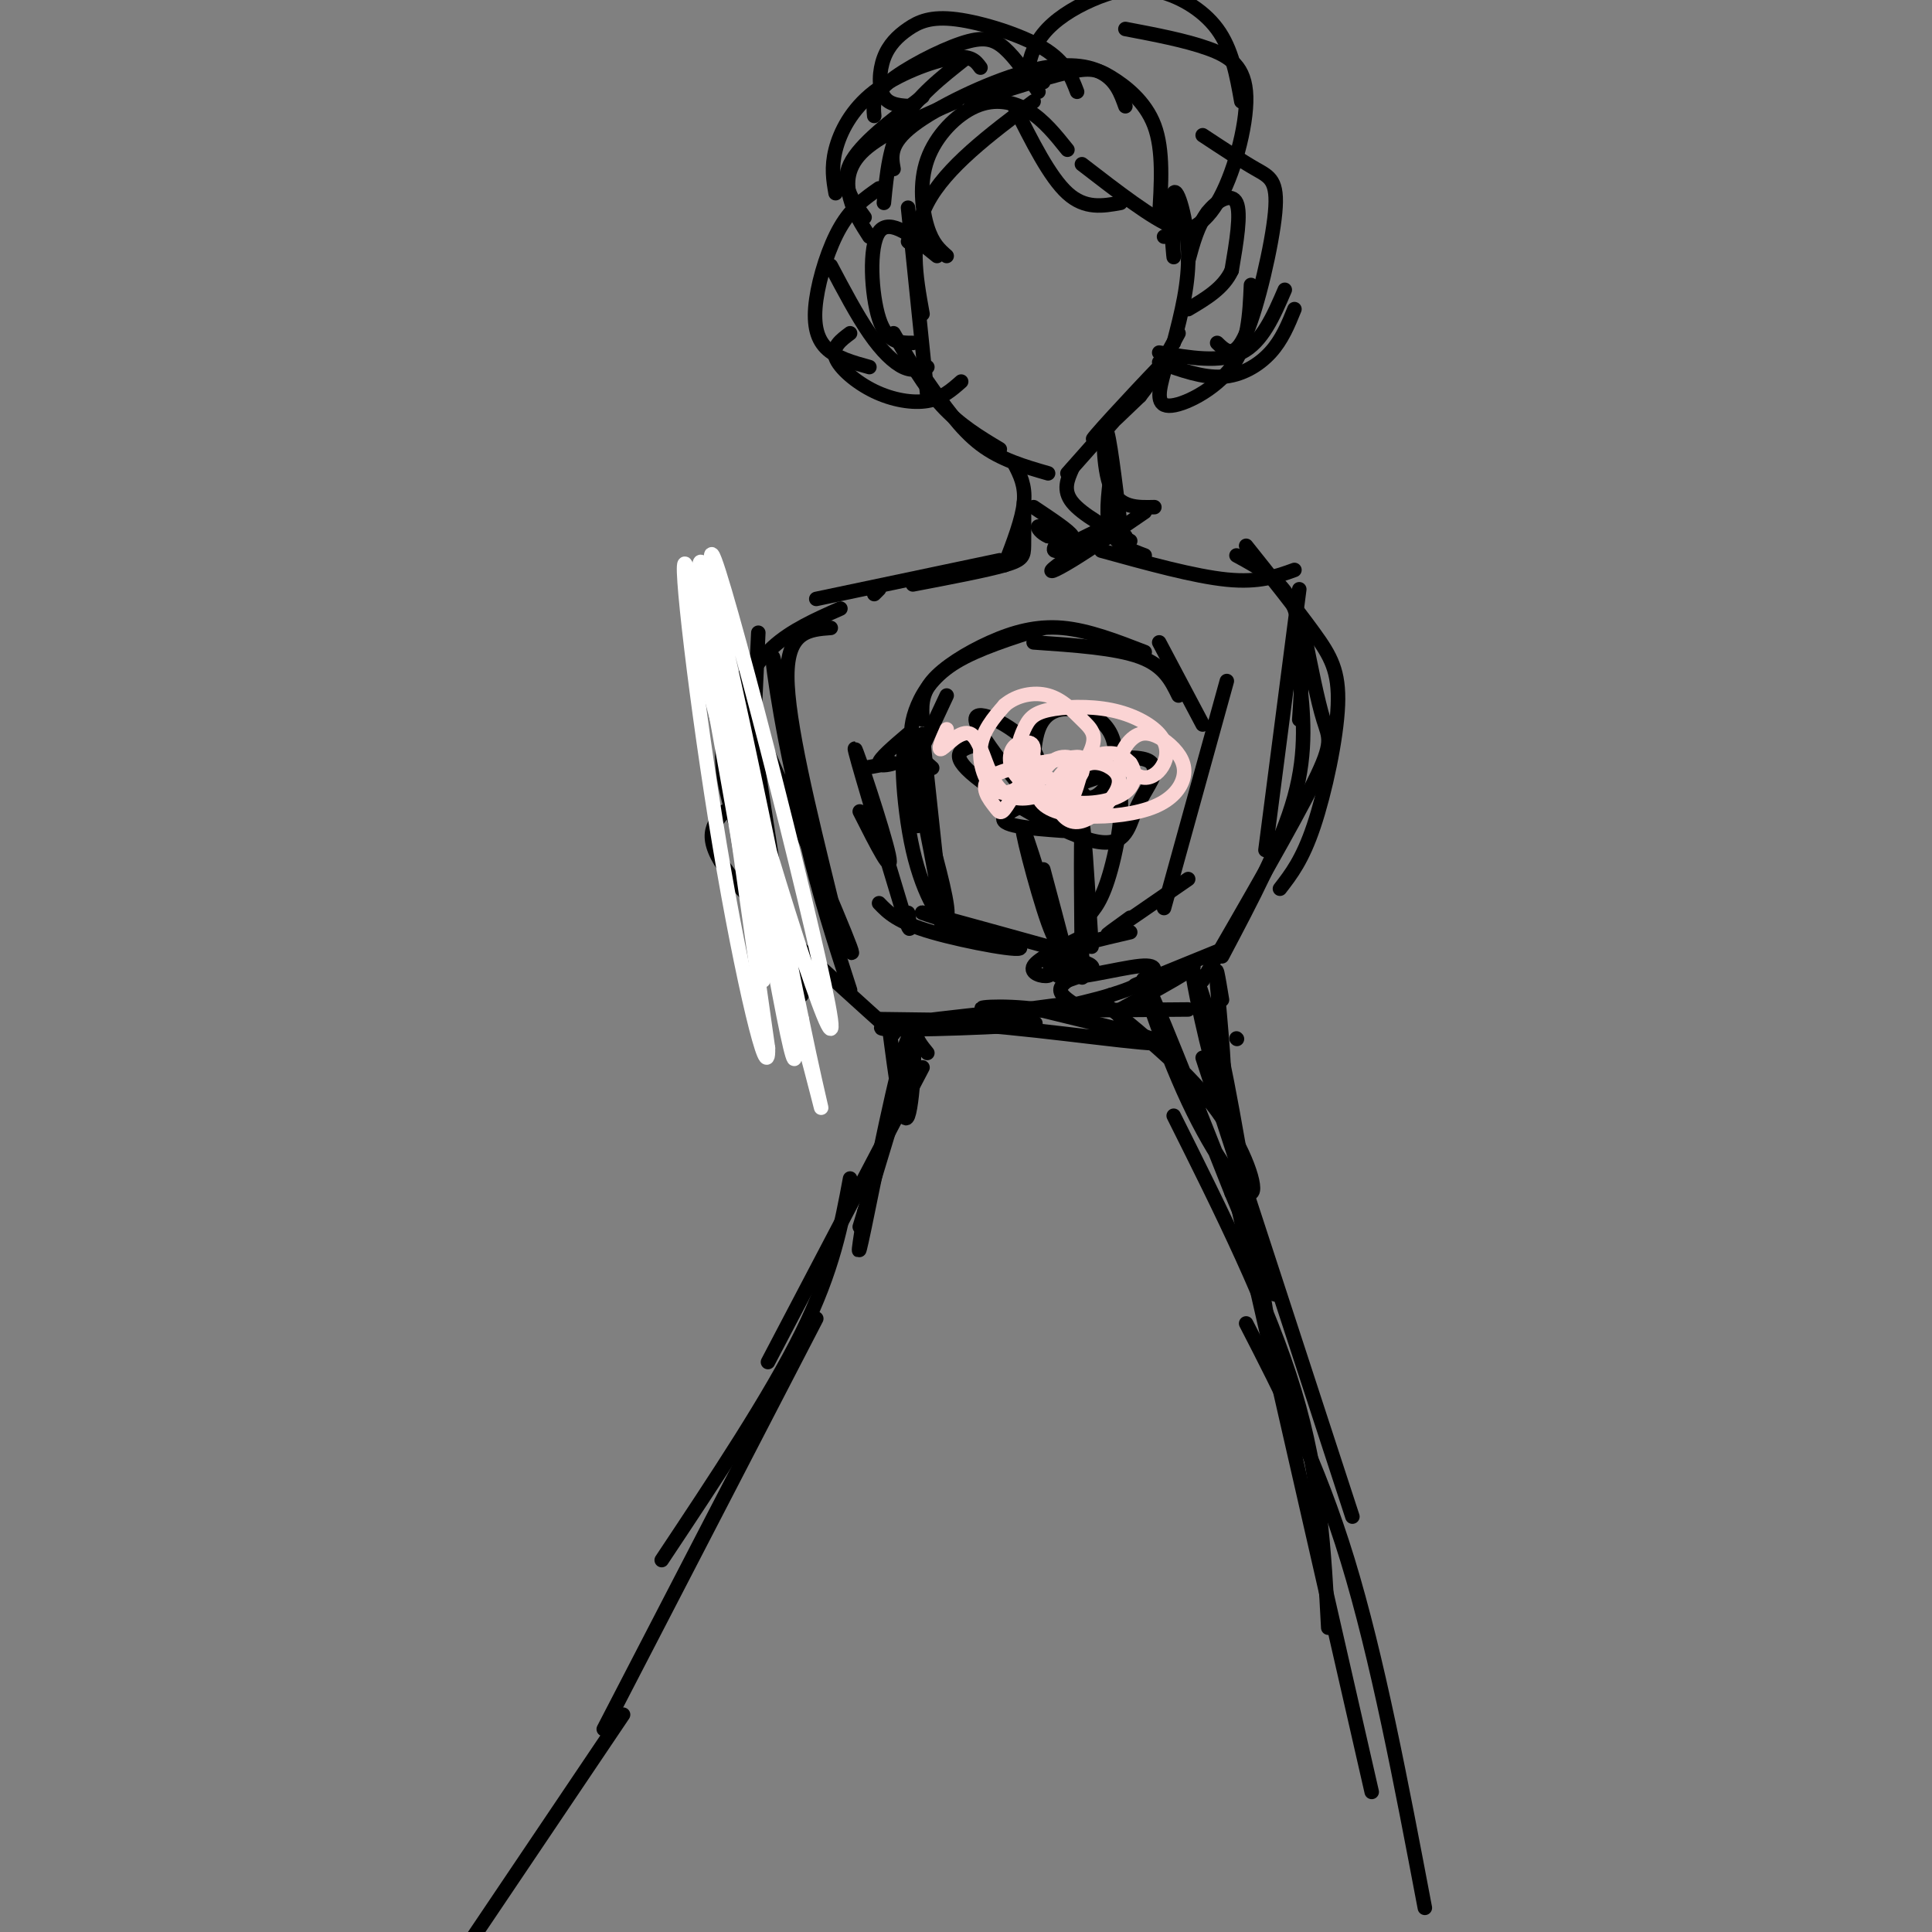 <svg viewBox='0 0 400 400' version='1.1' xmlns='http://www.w3.org/2000/svg' xmlns:xlink='http://www.w3.org/1999/xlink'><rect x="0" y="0" width="400" height="400" fill="#808080" stroke="none"/><g fill='none' stroke='rgb(0,0,0)' stroke-width='3' stroke-linecap='round' stroke-linejoin='round'><path d='M210,96c1.167,2.250 2.333,4.500 2,8c-0.333,3.500 -2.167,8.250 -4,13'/><path d='M212,104c0.022,3.444 0.044,6.889 0,9c-0.044,2.111 -0.156,2.889 -4,4c-3.844,1.111 -11.422,2.556 -19,4'/><path d='M207,116c0.000,0.000 -38.000,8.000 -38,8'/><path d='M174,126c-5.083,2.250 -10.167,4.500 -14,8c-3.833,3.500 -6.417,8.250 -9,13'/><path d='M157,131c0.000,0.000 -2.000,43.000 -2,43'/><path d='M154,140c0.000,0.000 6.000,39.000 6,39'/><path d='M151,149c-1.250,3.750 -2.500,7.500 0,17c2.500,9.500 8.750,24.750 15,40'/><path d='M150,168c-2.417,2.667 -4.833,5.333 1,13c5.833,7.667 19.917,20.333 34,33'/><path d='M182,211c17.600,0.222 35.200,0.444 32,1c-3.200,0.556 -27.200,1.444 -31,1c-3.800,-0.444 12.600,-2.222 29,-4'/><path d='M212,209c6.167,-0.833 7.083,-0.917 8,-1'/><path d='M178,168c3.533,7.000 7.067,14.000 6,9c-1.067,-5.000 -6.733,-22.000 -7,-22c-0.267,0.000 4.867,17.000 10,34'/><path d='M187,189c1.833,5.667 1.417,2.833 1,0'/><path d='M182,187c1.863,1.946 3.726,3.893 11,6c7.274,2.107 19.958,4.375 18,3c-1.958,-1.375 -18.560,-6.393 -20,-7c-1.440,-0.607 12.280,3.196 26,7'/><path d='M230,98c-0.583,4.583 -1.167,9.167 0,12c1.167,2.833 4.083,3.917 7,5'/><path d='M228,114c9.667,2.667 19.333,5.333 26,6c6.667,0.667 10.333,-0.667 14,-2'/><path d='M256,115c4.917,2.667 9.833,5.333 12,11c2.167,5.667 1.583,14.333 1,23'/><path d='M269,122c0.000,0.000 -7.000,54.000 -7,54'/><path d='M269,140c0.833,7.667 1.667,15.333 -1,25c-2.667,9.667 -8.833,21.333 -15,33'/><path d='M258,113c5.244,6.577 10.488,13.155 14,18c3.512,4.845 5.292,7.958 5,15c-0.292,7.042 -2.655,18.012 -5,25c-2.345,6.988 -4.673,9.994 -7,13'/><path d='M270,131c1.400,7.067 2.800,14.133 4,18c1.200,3.867 2.200,4.533 -2,13c-4.200,8.467 -13.600,24.733 -23,41'/><path d='M254,141c0.000,0.000 -13.000,47.000 -13,47'/><path d='M246,182c-7.000,4.833 -14.000,9.667 -16,11c-2.000,1.333 1.000,-0.833 4,-3'/><path d='M217,199c0.556,1.356 1.111,2.711 0,3c-1.111,0.289 -3.889,-0.489 -3,-2c0.889,-1.511 5.444,-3.756 10,-6'/><path d='M224,194c-0.577,1.043 -7.021,6.651 -5,8c2.021,1.349 12.506,-1.560 17,-2c4.494,-0.440 2.998,1.589 1,3c-1.998,1.411 -4.499,2.206 -7,3'/><path d='M230,206c-3.167,1.000 -7.583,2.000 -12,3'/><path d='M234,193c-6.156,1.422 -12.311,2.844 -13,4c-0.689,1.156 4.089,2.044 5,3c0.911,0.956 -2.044,1.978 -5,3'/><path d='M221,203c-1.267,0.956 -1.933,1.844 -1,3c0.933,1.156 3.467,2.578 6,4'/><path d='M222,196c-1.250,0.988 -2.500,1.976 -5,-5c-2.500,-6.976 -6.250,-21.917 -5,-19c1.250,2.917 7.500,23.690 9,28c1.500,4.310 -1.750,-7.845 -5,-20'/><path d='M226,196c-0.844,-13.733 -1.689,-27.467 -2,-25c-0.311,2.467 -0.089,21.133 0,28c0.089,6.867 0.044,1.933 0,-3'/><path d='M220,172c-6.833,-0.500 -13.667,-1.000 -12,-3c1.667,-2.000 11.833,-5.500 22,-9'/><path d='M230,160c3.644,2.600 1.756,13.600 0,20c-1.756,6.400 -3.378,8.200 -5,10'/><path d='M218,171c-7.956,-9.622 -15.911,-19.244 -16,-22c-0.089,-2.756 7.689,1.356 11,5c3.311,3.644 2.156,6.822 1,10'/><path d='M214,164c0.005,-1.106 -0.484,-8.872 1,-13c1.484,-4.128 4.941,-4.618 8,-4c3.059,0.618 5.720,2.346 7,5c1.280,2.654 1.180,6.236 0,9c-1.180,2.764 -3.440,4.710 -5,4c-1.560,-0.710 -2.420,-4.076 0,-6c2.420,-1.924 8.120,-2.407 11,-2c2.880,0.407 2.940,1.703 3,3'/><path d='M239,160c-0.301,1.708 -2.555,4.478 -4,8c-1.445,3.522 -2.081,7.794 -9,6c-6.919,-1.794 -20.120,-9.656 -25,-14c-4.880,-4.344 -1.440,-5.172 2,-6'/><path d='M194,180c0.000,0.000 -3.000,-28.000 -3,-28'/><path d='M193,184c1.606,6.314 3.212,12.628 2,5c-1.212,-7.628 -5.242,-29.199 -7,-33c-1.758,-3.801 -1.242,10.169 1,20c2.242,9.831 6.212,15.523 7,14c0.788,-1.523 -1.606,-10.262 -4,-19'/><path d='M192,171c-0.833,-4.333 -0.917,-5.667 -1,-7'/><path d='M190,171c0.000,0.000 0.000,-18.000 0,-18'/><path d='M179,159c3.000,-0.556 6.000,-1.111 6,-1c0.000,0.111 -3.000,0.889 -3,0c0.000,-0.889 3.000,-3.444 6,-6'/><path d='M189,159c0.000,0.000 7.000,-15.000 7,-15'/><path d='M193,159c-1.673,-1.435 -3.345,-2.869 -4,-5c-0.655,-2.131 -0.292,-4.958 1,-8c1.292,-3.042 3.512,-6.298 8,-9c4.488,-2.702 11.244,-4.851 18,-7'/><path d='M191,149c-0.167,-2.595 -0.333,-5.190 2,-8c2.333,-2.810 7.167,-5.833 12,-8c4.833,-2.167 9.667,-3.476 15,-3c5.333,0.476 11.167,2.738 17,5'/><path d='M214,133c8.500,0.583 17.000,1.167 22,3c5.000,1.833 6.500,4.917 8,8'/><path d='M240,133c0.000,0.000 9.000,17.000 9,17'/><path d='M182,122c0.000,0.000 -1.000,1.000 -1,1'/><path d='M172,130c-4.500,0.333 -9.000,0.667 -9,10c0.000,9.333 4.500,27.667 9,46'/><path d='M153,142c10.488,24.238 20.976,48.476 23,54c2.024,5.524 -4.417,-7.667 -9,-24c-4.583,-16.333 -7.310,-35.810 -7,-36c0.310,-0.190 3.655,18.905 7,38'/><path d='M167,174c2.667,11.500 5.833,21.250 9,31'/><path d='M184,212c1.423,11.018 2.845,22.036 4,19c1.155,-3.036 2.042,-20.125 0,-16c-2.042,4.125 -7.012,29.464 -9,39c-1.988,9.536 -0.994,3.268 0,-3'/><path d='M179,251c0.000,-0.500 0.000,-0.250 0,0'/><path d='M188,221c0.000,0.000 -10.000,33.000 -10,33'/><path d='M191,221c0.000,0.000 -32.000,61.000 -32,61'/><path d='M176,244c-1.750,9.417 -3.500,18.833 -10,32c-6.500,13.167 -17.750,30.083 -29,47'/><path d='M169,273c0.000,0.000 -44.000,85.000 -44,85'/><path d='M232,211c0.000,0.000 0.100,0.100 0.1,0.1'/><path d='M229,208c8.635,7.067 17.270,14.134 23,22c5.730,7.866 8.557,16.531 7,17c-1.557,0.469 -7.496,-7.258 -13,-19c-5.504,-11.742 -10.573,-27.498 -9,-25c1.573,2.498 9.786,23.249 18,44'/><path d='M255,247c4.500,10.833 6.750,15.917 9,21'/><path d='M252,197c-8.844,3.600 -17.689,7.200 -17,7c0.689,-0.200 10.911,-4.200 12,-4c1.089,0.200 -6.956,4.600 -15,9'/><path d='M249,219c0.000,0.000 31.000,95.000 31,95'/><path d='M243,231c9.833,19.667 19.667,39.333 25,57c5.333,17.667 6.167,33.333 7,49'/><path d='M255,244c0.000,0.000 29.000,127.000 29,127'/><path d='M258,274c7.417,14.417 14.833,28.833 21,49c6.167,20.167 11.083,46.083 16,72'/><path d='M129,355c0.000,0.000 -33.000,49.000 -33,49'/><path d='M188,43c0.000,0.000 4.000,39.000 4,39'/><path d='M185,69c3.167,5.500 6.333,11.000 10,15c3.667,4.000 7.833,6.500 12,9'/><path d='M192,79c3.417,4.917 6.833,9.833 11,13c4.167,3.167 9.083,4.583 14,6'/><path d='M221,98c10.733,-12.089 21.467,-24.178 21,-24c-0.467,0.178 -12.133,12.622 -15,16c-2.867,3.378 3.067,-2.311 9,-8'/><path d='M236,82c2.833,-3.500 5.417,-8.250 8,-13'/><path d='M243,71c1.613,-6.214 3.226,-12.429 3,-19c-0.226,-6.571 -2.292,-13.500 -3,-12c-0.708,1.500 -0.060,11.429 0,13c0.060,1.571 -0.470,-5.214 -1,-12'/><path d='M188,50c0.000,0.000 0.100,0.100 0.1,0.1'/><path d='M183,42c0.583,-6.000 1.167,-12.000 4,-17c2.833,-5.000 7.917,-9.000 13,-13'/><path d='M185,35c-0.464,-2.601 -0.929,-5.202 4,-9c4.929,-3.798 15.250,-8.792 23,-11c7.750,-2.208 12.929,-1.631 16,0c3.071,1.631 4.036,4.315 5,7'/><path d='M201,21c7.696,-2.464 15.393,-4.929 20,-6c4.607,-1.071 6.125,-0.750 9,1c2.875,1.750 7.107,4.929 9,10c1.893,5.071 1.446,12.036 1,19'/><path d='M210,22c3.667,7.333 7.333,14.667 11,18c3.667,3.333 7.333,2.667 11,2'/><path d='M224,34c7.333,5.667 14.667,11.333 19,13c4.333,1.667 5.667,-0.667 7,-3'/><path d='M221,31c-2.432,-3.037 -4.864,-6.073 -8,-8c-3.136,-1.927 -6.974,-2.743 -11,-1c-4.026,1.743 -8.238,6.046 -10,11c-1.762,4.954 -1.075,10.558 0,14c1.075,3.442 2.537,4.721 4,6'/><path d='M214,21c-9.083,6.833 -18.167,13.667 -22,21c-3.833,7.333 -2.417,15.167 -1,23'/><path d='M246,54c1.000,-3.689 2.000,-7.378 4,-10c2.000,-2.622 5.000,-4.178 6,-2c1.000,2.178 0.000,8.089 -1,14'/><path d='M255,56c-1.667,3.667 -5.333,5.833 -9,8'/><path d='M194,53c-4.911,-4.000 -9.822,-8.000 -12,-5c-2.178,3.000 -1.622,13.000 0,18c1.622,5.000 4.311,5.000 7,5'/><path d='M216,17c-1.384,-0.125 -2.768,-0.250 -3,-2c-0.232,-1.750 0.689,-5.126 3,-8c2.311,-2.874 6.011,-5.244 10,-7c3.989,-1.756 8.266,-2.896 13,-2c4.734,0.896 9.924,3.827 13,8c3.076,4.173 4.038,9.586 5,15'/><path d='M233,6c6.167,1.173 12.333,2.345 17,4c4.667,1.655 7.833,3.792 8,10c0.167,6.208 -2.667,16.488 -6,22c-3.333,5.512 -7.167,6.256 -11,7'/><path d='M215,19c-2.369,-3.494 -4.738,-6.988 -7,-9c-2.262,-2.012 -4.417,-2.542 -9,-1c-4.583,1.542 -11.595,5.155 -15,8c-3.405,2.845 -3.202,4.923 -3,7'/><path d='M203,14c-0.964,-1.333 -1.929,-2.667 -6,-2c-4.071,0.667 -11.250,3.333 -16,7c-4.750,3.667 -7.071,8.333 -8,12c-0.929,3.667 -0.464,6.333 0,9'/><path d='M191,20c-6.500,4.917 -13.000,9.833 -15,14c-2.000,4.167 0.500,7.583 3,11'/><path d='M198,21c-7.600,3.289 -15.200,6.578 -19,10c-3.800,3.422 -3.800,6.978 -3,10c0.800,3.022 2.400,5.511 4,8'/><path d='M189,22c-2.430,-0.096 -4.860,-0.192 -6,-2c-1.140,-1.808 -0.991,-5.327 0,-8c0.991,-2.673 2.822,-4.500 5,-6c2.178,-1.500 4.702,-2.673 10,-2c5.298,0.673 13.371,3.192 18,6c4.629,2.808 5.815,5.904 7,9'/><path d='M182,39c-2.810,1.958 -5.619,3.917 -8,8c-2.381,4.083 -4.333,10.292 -5,15c-0.667,4.708 -0.048,7.917 2,10c2.048,2.083 5.524,3.042 9,4'/><path d='M172,55c2.711,5.133 5.422,10.267 8,14c2.578,3.733 5.022,6.067 7,7c1.978,0.933 3.489,0.467 5,0'/><path d='M176,69c-1.887,1.405 -3.774,2.810 -3,5c0.774,2.190 4.208,5.167 8,7c3.792,1.833 7.940,2.524 11,2c3.060,-0.524 5.030,-2.262 7,-4'/><path d='M241,77c-0.933,3.467 -1.867,6.933 1,7c2.867,0.067 9.533,-3.267 13,-8c3.467,-4.733 3.733,-10.867 4,-17'/><path d='M249,28c4.054,2.673 8.107,5.345 11,7c2.893,1.655 4.625,2.292 4,9c-0.625,6.708 -3.607,19.488 -6,25c-2.393,5.512 -4.196,3.756 -6,2'/><path d='M266,60c-2.333,5.417 -4.667,10.833 -9,13c-4.333,2.167 -10.667,1.083 -17,0'/><path d='M240,75c4.489,1.622 8.978,3.244 13,3c4.022,-0.244 7.578,-2.356 10,-5c2.422,-2.644 3.711,-5.822 5,-9'/><path d='M234,112c-5.000,-2.750 -10.000,-5.500 -12,-8c-2.000,-2.500 -1.000,-4.750 0,-7'/><path d='M239,105c-3.622,0.089 -7.244,0.178 -9,-4c-1.756,-4.178 -1.644,-12.622 -1,-12c0.644,0.622 1.822,10.311 3,20'/><path d='M232,109c0.667,3.667 0.833,2.833 1,2'/><path d='M214,105c3.750,2.500 7.500,5.000 8,6c0.500,1.000 -2.250,0.500 -5,0'/><path d='M217,111c-1.400,-0.533 -2.400,-1.867 -2,-2c0.400,-0.133 2.200,0.933 4,2'/><path d='M237,106c-5.607,3.845 -11.214,7.690 -15,10c-3.786,2.310 -5.750,3.083 -3,1c2.750,-2.083 10.214,-7.024 11,-8c0.786,-0.976 -5.107,2.012 -11,5'/><path d='M219,114c-1.667,0.333 -0.333,-1.333 1,-3'/><path d='M256,215c0.000,0.000 0.100,0.100 0.1,0.1'/><path d='M253,207c-0.750,-4.571 -1.500,-9.143 -1,-3c0.500,6.143 2.250,23.000 1,22c-1.250,-1.000 -5.500,-19.857 -6,-24c-0.500,-4.143 2.750,6.429 6,17'/><path d='M253,219c2.667,12.500 6.333,35.250 10,58'/><path d='M192,218c-2.556,-3.133 -5.111,-6.267 6,-6c11.111,0.267 35.889,3.933 41,4c5.111,0.067 -9.444,-3.467 -24,-7'/><path d='M215,209c-7.778,-1.089 -15.222,-0.311 -10,0c5.222,0.311 23.111,0.156 41,0'/></g>
<g fill='none' stroke='rgb(255,255,255)' stroke-width='3' stroke-linecap='round' stroke-linejoin='round'><path d='M163,194c-6.359,-30.949 -12.718,-61.898 -16,-73c-3.282,-11.102 -3.488,-2.357 4,26c7.488,28.357 22.670,76.327 21,64c-1.670,-12.327 -20.191,-84.951 -24,-95c-3.809,-10.049 7.096,42.475 18,95'/><path d='M166,211c4.361,21.126 6.263,26.441 0,3c-6.263,-23.441 -20.692,-75.637 -23,-87c-2.308,-11.363 7.505,18.109 14,47c6.495,28.891 9.672,57.201 6,40c-3.672,-17.201 -14.192,-79.915 -16,-87c-1.808,-7.085 5.096,41.457 12,90'/><path d='M159,217c0.202,8.905 -5.292,-13.833 -10,-42c-4.708,-28.167 -8.631,-61.762 -7,-58c1.631,3.762 8.815,44.881 16,86'/></g>
<g fill='none' stroke='rgb(251,212,212)' stroke-width='3' stroke-linecap='round' stroke-linejoin='round'><path d='M222,164c-5.125,-2.953 -10.250,-5.907 -11,-8c-0.750,-2.093 2.876,-3.326 3,-1c0.124,2.326 -3.256,8.211 -5,11c-1.744,2.789 -1.854,2.482 -3,1c-1.146,-1.482 -3.327,-4.138 -1,-6c2.327,-1.862 9.164,-2.931 16,-4'/><path d='M221,157c3.285,-0.624 3.499,-0.183 3,2c-0.499,2.183 -1.710,6.108 -2,6c-0.290,-0.108 0.343,-4.248 2,-6c1.657,-1.752 4.338,-1.115 6,0c1.662,1.115 2.303,2.706 1,5c-1.303,2.294 -4.551,5.289 -7,6c-2.449,0.711 -4.100,-0.861 -5,-3c-0.900,-2.139 -1.050,-4.845 1,-7c2.050,-2.155 6.300,-3.759 9,-4c2.700,-0.241 3.850,0.879 5,2'/><path d='M234,158c1.097,1.479 1.341,4.177 -1,6c-2.341,1.823 -7.265,2.770 -12,2c-4.735,-0.770 -9.280,-3.256 -11,-6c-1.720,-2.744 -0.616,-5.746 1,-6c1.616,-0.254 3.742,2.241 3,5c-0.742,2.759 -4.354,5.781 -7,5c-2.646,-0.781 -4.328,-5.366 -4,-9c0.328,-3.634 2.664,-6.317 5,-9'/><path d='M208,146c2.446,-2.094 6.062,-2.829 9,-2c2.938,0.829 5.199,3.223 7,5c1.801,1.777 3.142,2.939 2,6c-1.142,3.061 -4.768,8.022 -8,9c-3.232,0.978 -6.071,-2.025 -7,-5c-0.929,-2.975 0.052,-5.920 1,-8c0.948,-2.080 1.865,-3.294 5,-4c3.135,-0.706 8.489,-0.905 13,0c4.511,0.905 8.178,2.913 10,5c1.822,2.087 1.798,4.254 1,6c-0.798,1.746 -2.371,3.070 -4,3c-1.629,-0.070 -3.315,-1.535 -5,-3'/><path d='M232,158c-0.247,-1.931 1.637,-5.258 4,-6c2.363,-0.742 5.207,1.101 7,3c1.793,1.899 2.535,3.854 2,6c-0.535,2.146 -2.345,4.485 -6,6c-3.655,1.515 -9.153,2.207 -14,2c-4.847,-0.207 -9.041,-1.313 -10,-4c-0.959,-2.687 1.319,-6.954 4,-8c2.681,-1.046 5.766,1.130 5,3c-0.766,1.870 -5.383,3.435 -10,5'/><path d='M214,165c-3.155,0.761 -6.041,0.163 -8,-3c-1.959,-3.163 -2.989,-8.890 -5,-10c-2.011,-1.110 -5.003,2.397 -6,3c-0.997,0.603 0.002,-1.699 1,-4'/></g>
</svg>